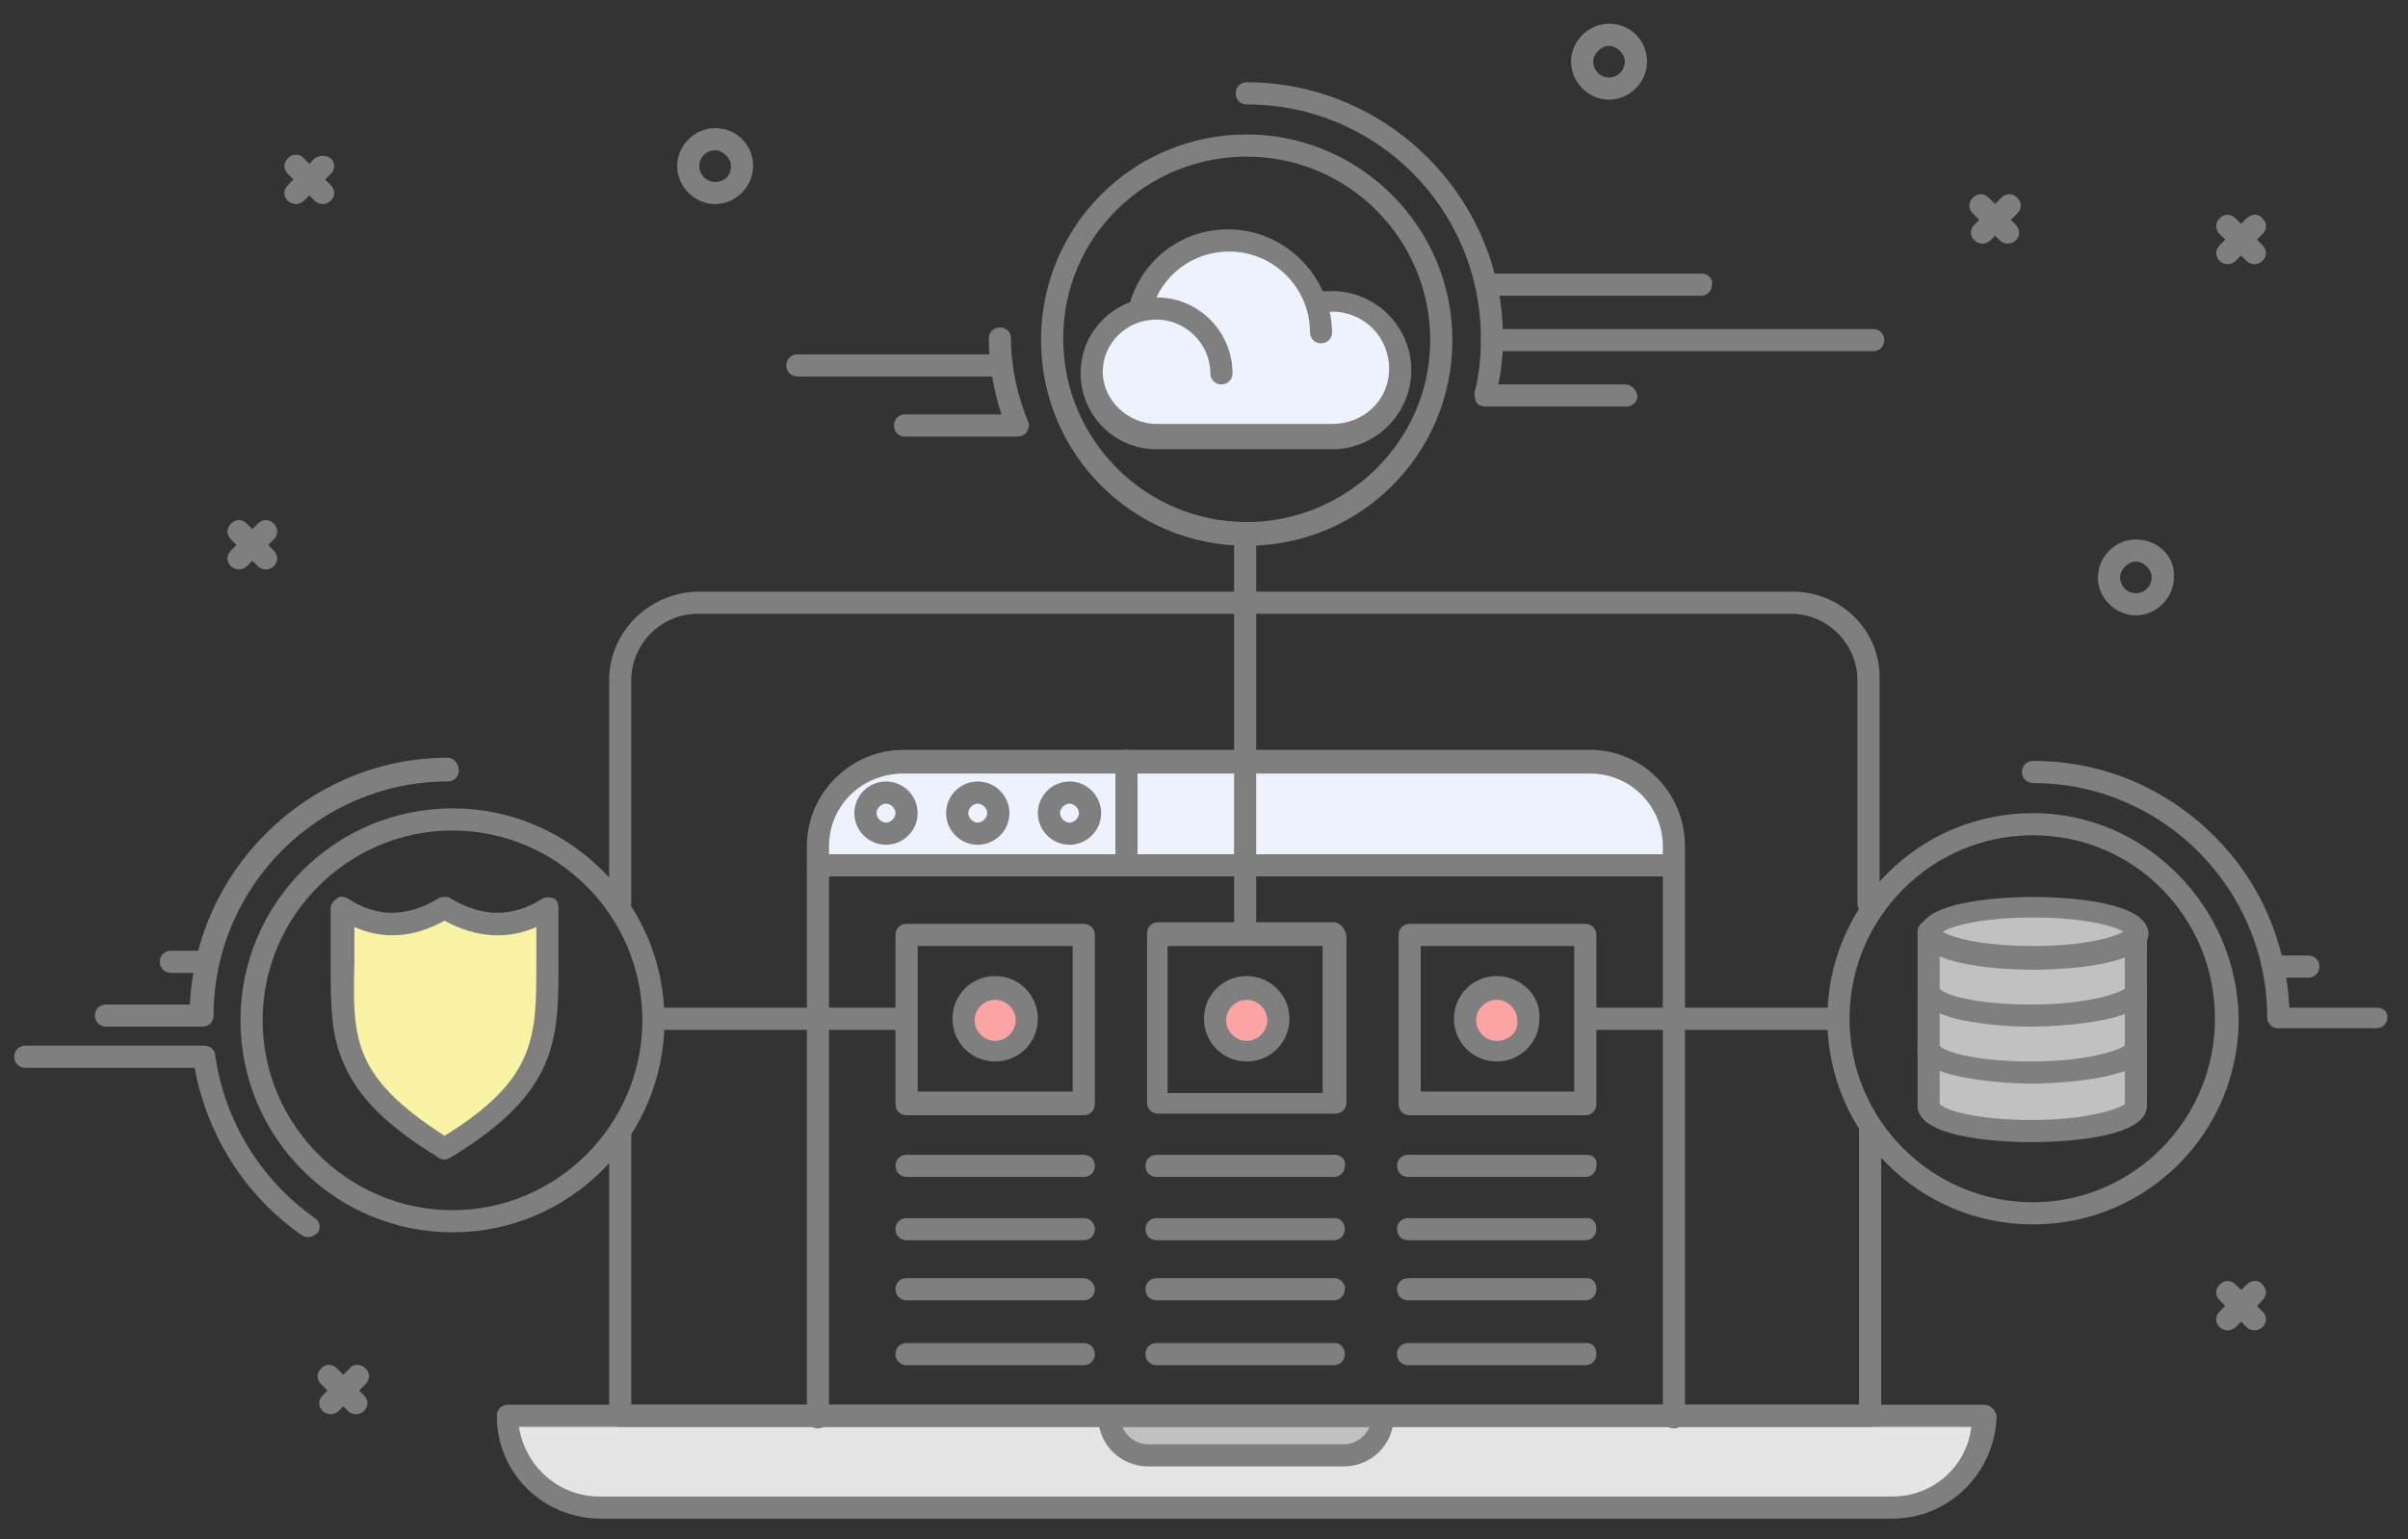 <?xml version="1.0" encoding="utf-8"?>
<!-- Generator: Adobe Illustrator 27.6.1, SVG Export Plug-In . SVG Version: 6.00 Build 0)  -->
<svg version="1.1" id="_x33_" xmlns="http://www.w3.org/2000/svg" xmlns:xlink="http://www.w3.org/1999/xlink" x="0px" y="0px"
	 viewBox="0 0 152.2 97.3" style="enable-background:new 0 0 152.2 97.3;" xml:space="preserve">
<rect x="0" y="0" width="152.2" height="97.3" fill="#333333" stroke="none"/>
<style type="text/css">
	.st0{fill:#E5E5E5;}
	.st1{fill:#EEF2FF;}
	.st2{fill:#F9F3A5;}
	.st3{fill:#C1C1C1;}
	.st4{fill:#FCA4A4;}
	.st5{fill:#7F7F7F;}
</style>
<g>
	<g>
		<g>
			<g>
				<path class="st0" d="M32.1,90.6c0,2.6,2.1,4.8,4.8,4.8h83.8c2.6,0,4.8-2.1,4.8-4.8v-1.1H32.1V90.6z"/>
			</g>
		</g>
	</g>
	<g>
		<g>
			<g>
				<g>
					<path class="st1" d="M84.2,19.1c-0.3,0-0.6,0-0.9,0.1l-0.2,0l0.1,0.2c-0.7-2.4-2.9-4.2-5.6-4.2c-2.6,0-4.8,1.8-5.5,4.2v0.3
						l0.1,0c-1.8,0.4-3.1,2-3.1,4c0,2.2,1.8,4.1,4.1,4.1h11.1c2.4,0,4.3-1.9,4.3-4.3C88.5,21,86.6,19.1,84.2,19.1z"/>
				</g>
			</g>
		</g>
	</g>
	<g>
		<g>
			<g>
				<path class="st2" d="M28.1,72.6L28.1,72.6C28.1,72.6,28.1,72.6,28.1,72.6C28.1,72.6,28.1,72.6,28.1,72.6z"/>
			</g>
			<g>
				<path class="st2" d="M28.1,57.4L28.1,57.4c-2.2,1.3-4.4,1.4-6.4,0v3.4c-0.1,5.1,0,7.8,6.4,11.8c6.4-3.8,6.5-6.7,6.5-11.8v-3.4
					C32.5,58.7,30.3,58.7,28.1,57.4z"/>
			</g>
		</g>
	</g>
	<g>
		<g>
			<g>
				<path class="st3" d="M69.9,89.7c0,1.3,1,2.3,2.3,2.3h12.9c1.3,0,2.3-1,2.3-2.3v-0.2H69.9V89.7z"/>
			</g>
		</g>
	</g>
	<g>
		<g>
			<g>
				<circle class="st4" cx="94.6" cy="64.4" r="2"/>
			</g>
		</g>
	</g>
	<g>
		<g>
			<g>
				<ellipse class="st4" cx="78.7" cy="64.4" rx="2" ry="2"/>
			</g>
		</g>
	</g>
	<g>
		<g>
			<g>
				<circle class="st4" cx="63.1" cy="64.4" r="2"/>
			</g>
		</g>
	</g>
	<g>
		<g>
			<g>
				<path class="st3" d="M121.9,58.9v11c4.3,2.1,8.7,2.1,13.1,0v-11C130.6,56.9,126.2,56.9,121.9,58.9z"/>
			</g>
		</g>
	</g>
	<g>
		<g>
			<g>
				<path class="st1" d="M101.4,48.2H58.3c-3.6,0-6.6,2.9-6.6,6.6l0,0h54v-2.3C105.7,50.1,103.8,48.2,101.4,48.2z"/>
			</g>
		</g>
	</g>
	<g>
		<g>
			<g>
				<path class="st5" d="M84.3,58.3H73.2c-0.4,0-0.7,0.3-0.7,0.7v10.7c0,0.4,0.3,0.7,0.7,0.7h11.2c0.4,0,0.7-0.3,0.7-0.7V59.1
					C85,58.7,84.7,58.3,84.3,58.3z M83.6,69.1h-9.8v-9.3h9.8V69.1z"/>
			</g>
		</g>
	</g>
	<g>
		<g>
			<g>
				<g>
					<path class="st5" d="M63.9,21.4c0-0.4-0.3-0.7-0.7-0.7c-0.4,0-0.7,0.3-0.7,0.7c0,1.6,0.3,3.3,0.8,4.8h-6.1
						c-0.4,0-0.7,0.3-0.7,0.7c0,0.4,0.3,0.7,0.7,0.7h7.1c0.2,0,0.5-0.1,0.6-0.3c0.1-0.2,0.2-0.4,0.1-0.6
						C64.3,25,63.9,23.2,63.9,21.4z"/>
				</g>
			</g>
		</g>
		<g>
			<g>
				<g>
					<g>
						<g>
							<path class="st5" d="M78.7,33.2c-0.4,0-0.7,0.3-0.7,0.7v24.6c0,0.4,0.3,0.7,0.7,0.7s0.7-0.3,0.7-0.7V33.9
								C79.4,33.5,79.1,33.2,78.7,33.2z"/>
						</g>
					</g>
				</g>
				<g>
					<g>
						<g>
							<path class="st5" d="M78.8,8.5c-7.2,0-13,5.8-13,13s5.8,13,13,13c7.2,0,13-5.8,13-13S85.9,8.5,78.8,8.5z M78.8,33
								c-6.4,0-11.6-5.2-11.6-11.6S72.4,9.9,78.8,9.9s11.6,5.2,11.6,11.6S85.1,33,78.8,33z"/>
						</g>
					</g>
				</g>
				<g>
					<g>
						<g>
							<g>
								<path class="st5" d="M84.2,18.4c-0.3,0-0.7,0-1,0.1c-0.4,0.1-0.6,0.5-0.5,0.8s0.5,0.6,0.8,0.5c0.2,0,0.5-0.1,0.7-0.1
									c2,0,3.6,1.6,3.6,3.6s-1.6,3.5-3.6,3.5H73.1c-1.8,0-3.4-1.5-3.4-3.3s1.5-3.3,3.4-3.3c1.8,0,3.4,1.5,3.4,3.4
									c0,0.4,0.3,0.7,0.7,0.7s0.7-0.3,0.7-0.7c0-2.6-2.1-4.8-4.8-4.8c-2.6,0-4.8,2.1-4.8,4.8c0,2.6,2.1,4.8,4.8,4.8h11.1
									c2.7,0,5-2.2,5-5C89.2,20.6,86.9,18.4,84.2,18.4z"/>
							</g>
						</g>
					</g>
					<g>
						<g>
							<g>
								<path class="st5" d="M77.6,14.5c-2.9,0-5.4,1.9-6.2,4.7c-0.1,0.4,0.1,0.8,0.5,0.9c0.4,0.1,0.8-0.1,0.9-0.5
									c0.6-2.2,2.6-3.7,4.9-3.7c2.8,0,5.1,2.3,5.1,5.1c0,0.4,0.3,0.7,0.7,0.7s0.7-0.3,0.7-0.7C84.1,17.4,81.2,14.5,77.6,14.5z"/>
							</g>
						</g>
					</g>
				</g>
			</g>
			<g>
				<g>
					<g>
						<path class="st5" d="M102.7,24.3h-8c0.2-0.9,0.3-1.9,0.3-2.9c0-8.9-7.3-16.2-16.2-16.2c-0.4,0-0.7,0.3-0.7,0.7
							c0,0.4,0.3,0.7,0.7,0.7c8.2,0,14.8,6.6,14.8,14.8c0,1.1-0.1,2.3-0.4,3.4c0,0.2,0,0.4,0.1,0.6s0.3,0.3,0.6,0.3h8.9
							c0.4,0,0.7-0.3,0.7-0.7C103.4,24.6,103.1,24.3,102.7,24.3z"/>
					</g>
				</g>
			</g>
			<g>
				<g>
					<g>
						<path class="st5" d="M118.4,20.8H94.3c-0.4,0-0.7,0.3-0.7,0.7s0.3,0.7,0.7,0.7h24.1c0.4,0,0.7-0.3,0.7-0.7
							S118.8,20.8,118.4,20.8z"/>
					</g>
				</g>
			</g>
			<g>
				<g>
					<g>
						<path class="st5" d="M107.6,17.3H94c-0.4,0-0.7,0.3-0.7,0.7s0.3,0.7,0.7,0.7h13.5c0.4,0,0.7-0.3,0.7-0.7
							C108.3,17.6,107.9,17.3,107.6,17.3z"/>
					</g>
				</g>
			</g>
		</g>
		<g>
			<g>
				<g>
					<path class="st5" d="M63.3,22.4H50.4c-0.4,0-0.7,0.3-0.7,0.7c0,0.4,0.3,0.7,0.7,0.7h12.9c0.4,0,0.7-0.3,0.7-0.7
						C64,22.7,63.7,22.4,63.3,22.4z"/>
				</g>
			</g>
		</g>
	</g>
	<g>
		<g>
			<g>
				<g>
					<path class="st5" d="M118.2,70.7c-0.4,0-0.7,0.3-0.7,0.7v17.4H39.9V71.7c0-0.4-0.3-0.7-0.7-0.7s-0.7,0.3-0.7,0.7v17.8
						c0,0.4,0.3,0.7,0.7,0.7h79c0.4,0,0.7-0.3,0.7-0.7V71.4C118.9,71,118.6,70.7,118.2,70.7z"/>
				</g>
			</g>
		</g>
		<g>
			<g>
				<g>
					<path class="st5" d="M113.3,37.4H44.2c-3.1,0-5.7,2.5-5.7,5.6v14.1c0,0.4,0.3,0.7,0.7,0.7s0.7-0.3,0.7-0.7V43
						c0-2.3,1.9-4.2,4.2-4.2h69.1c2.3,0,4.2,1.9,4.2,4.2v14.1c0,0.4,0.3,0.7,0.7,0.7s0.7-0.3,0.7-0.7V43
						C118.9,39.9,116.4,37.4,113.3,37.4z"/>
				</g>
			</g>
		</g>
	</g>
	<g>
		<g>
			<g>
				<path class="st5" d="M116.2,63.7h-15.8c-0.4,0-0.7,0.3-0.7,0.7s0.3,0.7,0.7,0.7h15.8c0.4,0,0.7-0.3,0.7-0.7
					S116.5,63.7,116.2,63.7z"/>
			</g>
		</g>
	</g>
	<g>
		<g>
			<g>
				<path class="st5" d="M128.5,51.4c-7.2,0-13,5.8-13,13s5.8,13,13,13s13-5.8,13-13C141.4,57.3,135.6,51.4,128.5,51.4z M128.5,76
					c-6.4,0-11.6-5.2-11.6-11.6s5.2-11.6,11.6-11.6S140,58,140,64.4C140,70.8,134.8,76,128.5,76z"/>
			</g>
		</g>
	</g>
	<g>
		<g>
			<g>
				<g>
					<path class="st5" d="M135,58.2c-0.4,0-0.7,0.3-0.7,0.7v3.8c0,0.4,0.3,0.7,0.7,0.7s0.7-0.3,0.7-0.7v-3.8
						C135.7,58.5,135.4,58.2,135,58.2z"/>
				</g>
			</g>
		</g>
		<g>
			<g>
				<g>
					<path class="st5" d="M121.9,62c-0.4,0-0.7,0.3-0.7,0.7v3.8c0,0.4,0.3,0.7,0.7,0.7c0.4,0,0.7-0.3,0.7-0.7v-3.8
						C122.6,62.3,122.3,62,121.9,62z"/>
				</g>
			</g>
		</g>
		<g>
			<g>
				<g>
					<path class="st5" d="M128.5,56.7c-1.2,0-7.2,0.1-7.2,2.3c0,2.2,6,2.3,7.2,2.3c1.2,0,7.3-0.1,7.3-2.3
						C135.7,56.8,129.7,56.7,128.5,56.7z M128.5,59.8c-3.1,0-5.1-0.5-5.7-0.9c0.6-0.4,2.6-0.9,5.7-0.9c3.1,0,5.1,0.5,5.7,0.9
						C133.5,59.3,131.6,59.8,128.5,59.8z M134.4,59.1L134.4,59.1L134.4,59.1z"/>
				</g>
			</g>
		</g>
		<g>
			<g>
				<g>
					<path class="st5" d="M135,65.5c-0.3,0-0.6,0.3-0.7,0.6c-0.4,0.3-2.4,1-5.9,1c-3.5,0-5.5-0.6-5.8-1c-0.1-0.3-0.3-0.6-0.7-0.6
						c-0.4,0-0.7,0.3-0.7,0.7v3.7c0,2.2,6,2.3,7.2,2.3c1.2,0,7.3-0.1,7.3-2.3v-3.7C135.7,65.9,135.4,65.5,135,65.5z M122.6,66.2
						L122.6,66.2L122.6,66.2z M134.3,69.8c-0.4,0.3-2.4,1-5.9,1c-3.4,0-5.4-0.6-5.8-1v-2.1c1.9,0.7,5,0.8,5.8,0.8
						c0.8,0,4-0.1,5.9-0.8V69.8z M134.3,66.2L134.3,66.2L134.3,66.2z"/>
				</g>
			</g>
		</g>
		<g>
			<g>
				<g>
					<path class="st5" d="M135,61.9c-0.3,0-0.6,0.3-0.7,0.6c-0.4,0.3-2.4,1-5.9,1c-3.5,0-5.5-0.6-5.8-1v-3.6c0-0.4-0.3-0.7-0.7-0.7
						l0,0c-0.4,0-0.7,0.3-0.7,0.7v3.6c0,1.3,1.8,1.7,2.4,1.9c1.3,0.3,3,0.5,4.8,0.5c0.8,0,4-0.1,5.9-0.8v2.2c0,0.4,0.3,0.7,0.7,0.7
						s0.7-0.3,0.7-0.7v-3.7C135.7,62.2,135.4,61.9,135,61.9z M134.3,62.6C134.3,62.6,134.3,62.6,134.3,62.6
						C134.3,62.6,134.3,62.6,134.3,62.6z"/>
				</g>
			</g>
		</g>
	</g>
	<g>
		<g>
			<g>
				<g>
					<path class="st5" d="M145.9,60.4h-1.7c-0.4,0-0.7,0.3-0.7,0.7c0,0.4,0.3,0.7,0.7,0.7h1.7c0.4,0,0.7-0.3,0.7-0.7
						C146.6,60.7,146.3,60.4,145.9,60.4z"/>
				</g>
			</g>
		</g>
		<g>
			<g>
				<g>
					<path class="st5" d="M150.2,63.7h-5.5c-0.2-4.1-1.8-7.9-4.7-10.8c-3.1-3.1-7.1-4.8-11.5-4.8c-0.4,0-0.7,0.3-0.7,0.7
						c0,0.4,0.3,0.7,0.7,0.7c8.2,0,14.8,6.7,14.8,14.8c0,0.4,0.3,0.7,0.7,0.7h6.2c0.4,0,0.7-0.3,0.7-0.7S150.6,63.7,150.2,63.7z"/>
				</g>
			</g>
		</g>
	</g>
	<g>
		<g>
			<g>
				<g>
					<path class="st5" d="M57.2,63.7H41.3c-0.4,0-0.7,0.3-0.7,0.7s0.3,0.7,0.7,0.7h15.9c0.4,0,0.7-0.3,0.7-0.7S57.6,63.7,57.2,63.7z
						"/>
				</g>
			</g>
		</g>
		<g>
			<g>
				<g>
					<g>
						<g>
							<path class="st5" d="M28.6,51.1c-7.4,0-13.4,6-13.4,13.4c0,7.4,6,13.4,13.4,13.4S42,71.9,42,64.5C42,57.1,36,51.1,28.6,51.1z
								 M28.6,76.5c-6.6,0-12-5.4-12-12c0-6.6,5.4-12,12-12s12,5.4,12,12C40.6,71.1,35.2,76.5,28.6,76.5z"/>
						</g>
					</g>
				</g>
				<g>
					<g>
						<g>
							<path class="st5" d="M35,56.8c-0.2-0.1-0.5-0.1-0.7,0c-1.9,1.2-3.8,1.2-5.8,0c-0.1-0.1-0.2-0.1-0.4-0.1h0
								c-0.1,0-0.3,0-0.4,0.1c-2,1.2-3.9,1.2-5.7,0c-0.2-0.1-0.5-0.2-0.7,0c-0.2,0.1-0.4,0.4-0.4,0.6v3.4c0,2.8,0,4.7,0.9,6.6
								c0.9,2,2.7,3.8,5.8,5.7c0.1,0.1,0.3,0.2,0.5,0.2h0c0.2,0,0.3-0.1,0.5-0.2c6.7-4.1,6.7-7.4,6.7-12.3v-3.4
								C35.3,57.1,35.2,56.9,35,56.8z M33.9,60.8c0,4.8,0,7.4-5.8,11c-5.9-3.8-5.8-6.2-5.7-11v0v-2.2c1.8,0.8,3.7,0.7,5.7-0.4
								c2,1.1,4,1.2,5.8,0.4V60.8z"/>
						</g>
					</g>
				</g>
			</g>
			<g>
				<g>
					<g>
						<g>
							<g>
								<path class="st5" d="M12.6,60.1h-1.8c-0.4,0-0.7,0.3-0.7,0.7c0,0.4,0.3,0.7,0.7,0.7h1.8c0.4,0,0.7-0.3,0.7-0.7
									C13.3,60.4,13,60.1,12.6,60.1z"/>
							</g>
						</g>
					</g>
					<g>
						<g>
							<g>
								<path class="st5" d="M28.3,47.9c-4.3,0-8.4,1.7-11.5,4.8c-2.9,2.9-4.6,6.7-4.8,10.8H6.7c-0.4,0-0.7,0.3-0.7,0.7
									c0,0.4,0.3,0.7,0.7,0.7h6.1c0.4,0,0.7-0.3,0.7-0.7c0-8.2,6.7-14.8,14.8-14.8c0.4,0,0.7-0.3,0.7-0.7
									C29,48.3,28.7,47.9,28.3,47.9z"/>
							</g>
						</g>
					</g>
				</g>
				<g>
					<g>
						<g>
							<path class="st5" d="M19.9,77c-3.4-2.4-5.7-6.1-6.3-10.3c0-0.3-0.3-0.6-0.7-0.6H1.6c-0.4,0-0.7,0.3-0.7,0.7s0.3,0.7,0.7,0.7
								h10.7c0.8,4.3,3.2,8.1,6.8,10.6c0.1,0.1,0.3,0.1,0.4,0.1c0.2,0,0.4-0.1,0.6-0.3C20.3,77.6,20.2,77.2,19.9,77z"/>
						</g>
					</g>
				</g>
			</g>
		</g>
	</g>
	<g>
		<g>
			<g>
				<g>
					<g>
						<g>
							<path class="st5" d="M56,49.4c-1.1,0-2,0.9-2,2c0,1.1,0.9,2,2,2c1.1,0,2-0.9,2-2C58,50.3,57.1,49.4,56,49.4z M56,52
								c-0.3,0-0.6-0.3-0.6-0.6c0-0.3,0.3-0.6,0.6-0.6c0.3,0,0.6,0.3,0.6,0.6C56.6,51.7,56.3,52,56,52z"/>
						</g>
					</g>
				</g>
				<g>
					<g>
						<g>
							<path class="st5" d="M61.8,49.4c-1.1,0-2,0.9-2,2c0,1.1,0.9,2,2,2c1.1,0,2-0.9,2-2C63.8,50.3,62.9,49.4,61.8,49.4z M61.8,52
								c-0.3,0-0.6-0.3-0.6-0.6c0-0.3,0.3-0.6,0.6-0.6c0.3,0,0.6,0.3,0.6,0.6C62.4,51.7,62.1,52,61.8,52z"/>
						</g>
					</g>
				</g>
				<g>
					<g>
						<g>
							<path class="st5" d="M67.6,49.4c-1.1,0-2,0.9-2,2c0,1.1,0.9,2,2,2c1.1,0,2-0.9,2-2C69.6,50.3,68.7,49.4,67.6,49.4z M67.6,52
								c-0.3,0-0.6-0.3-0.6-0.6c0-0.3,0.3-0.6,0.6-0.6c0.3,0,0.6,0.3,0.6,0.6C68.2,51.7,67.9,52,67.6,52z"/>
						</g>
					</g>
				</g>
			</g>
			<g>
				<g>
					<g>
						<g>
							<g>
								<path class="st5" d="M100.5,47.4H57.1c-3.3,0-6.1,2.7-6.1,6.1v36.1c0,0.4,0.3,0.7,0.7,0.7c0.4,0,0.7-0.3,0.7-0.7V53.5
									c0-2.6,2.1-4.6,4.7-4.6h43.4c2.6,0,4.6,2.1,4.6,4.6v36.1c0,0.4,0.3,0.7,0.7,0.7s0.7-0.3,0.7-0.7V53.5
									C106.5,50.1,103.8,47.4,100.5,47.4z"/>
							</g>
						</g>
					</g>
					<g>
						<g>
							<g>
								<g>
									<path class="st5" d="M105.8,54H51.7c-0.4,0-0.7,0.3-0.7,0.7c0,0.4,0.3,0.7,0.7,0.7h54.1c0.4,0,0.7-0.3,0.7-0.7
										C106.5,54.4,106.2,54,105.8,54z"/>
								</g>
							</g>
						</g>
						<g>
							<g>
								<g>
									<path class="st5" d="M71.2,47.4c-0.4,0-0.7,0.3-0.7,0.7v6.6c0,0.4,0.3,0.7,0.7,0.7c0.4,0,0.7-0.3,0.7-0.7v-6.6
										C71.9,47.8,71.6,47.4,71.2,47.4z"/>
								</g>
							</g>
						</g>
					</g>
				</g>
				<g>
					<g>
						<g>
							<g>
								<g>
									<g>
										<path class="st5" d="M68.5,58.4H57.3c-0.4,0-0.7,0.3-0.7,0.7v10.7c0,0.4,0.3,0.7,0.7,0.7h11.2c0.4,0,0.7-0.3,0.7-0.7V59.1
											C69.2,58.7,68.9,58.4,68.5,58.4z M67.8,69H58v-9.2h9.8V69z"/>
									</g>
								</g>
							</g>
							<g>
								<g>
									<g>
										<path class="st5" d="M62.9,61.7c-1.5,0-2.7,1.2-2.7,2.7c0,1.5,1.2,2.7,2.7,2.7c1.5,0,2.7-1.2,2.7-2.7
											C65.6,62.9,64.4,61.7,62.9,61.7z M62.9,65.8c-0.7,0-1.3-0.6-1.3-1.3c0-0.7,0.6-1.3,1.3-1.3c0.7,0,1.3,0.6,1.3,1.3
											C64.2,65.2,63.6,65.8,62.9,65.8z"/>
									</g>
								</g>
							</g>
						</g>
						<g>
							<g>
								<g>
									<g>
										<path class="st5" d="M68.5,73H57.3c-0.4,0-0.7,0.3-0.7,0.7c0,0.4,0.3,0.7,0.7,0.7h11.2c0.4,0,0.7-0.3,0.7-0.7
											C69.2,73.3,68.9,73,68.5,73z"/>
									</g>
								</g>
							</g>
							<g>
								<g>
									<g>
										<path class="st5" d="M68.5,77H57.3c-0.4,0-0.7,0.3-0.7,0.7s0.3,0.7,0.7,0.7h11.2c0.4,0,0.7-0.3,0.7-0.7S68.9,77,68.5,77z"
											/>
									</g>
								</g>
							</g>
							<g>
								<g>
									<g>
										<path class="st5" d="M68.5,80.8H57.3c-0.4,0-0.7,0.3-0.7,0.7s0.3,0.7,0.7,0.7h11.2c0.4,0,0.7-0.3,0.7-0.7
											C69.2,81.2,68.9,80.8,68.5,80.8z"/>
									</g>
								</g>
							</g>
							<g>
								<g>
									<g>
										<path class="st5" d="M68.5,84.9H57.3c-0.4,0-0.7,0.3-0.7,0.7s0.3,0.7,0.7,0.7h11.2c0.4,0,0.7-0.3,0.7-0.7
											S68.9,84.9,68.5,84.9z"/>
									</g>
								</g>
							</g>
						</g>
					</g>
					<g>
						<g>
							<g>
								<g>
									<g>
										<path class="st5" d="M100.2,58.4H89.1c-0.4,0-0.7,0.3-0.7,0.7v10.7c0,0.4,0.3,0.7,0.7,0.7h11.1c0.4,0,0.7-0.3,0.7-0.7
											V59.1C100.9,58.7,100.6,58.4,100.2,58.4z M99.5,69h-9.7v-9.2h9.7V69z"/>
									</g>
								</g>
							</g>
							<g>
								<g>
									<g>
										<path class="st5" d="M94.6,61.7c-1.5,0-2.7,1.2-2.7,2.7c0,1.5,1.2,2.7,2.7,2.7s2.7-1.2,2.7-2.7
											C97.4,62.9,96.1,61.7,94.6,61.7z M94.6,65.8c-0.7,0-1.3-0.6-1.3-1.3c0-0.7,0.6-1.3,1.3-1.3s1.3,0.6,1.3,1.3
											C96,65.2,95.4,65.8,94.6,65.8z"/>
									</g>
								</g>
							</g>
						</g>
						<g>
							<g>
								<g>
									<g>
										<path class="st5" d="M100.3,73H89c-0.4,0-0.7,0.3-0.7,0.7c0,0.4,0.3,0.7,0.7,0.7h11.2c0.4,0,0.7-0.3,0.7-0.7
											C101,73.3,100.7,73,100.3,73z"/>
									</g>
								</g>
							</g>
							<g>
								<g>
									<g>
										<path class="st5" d="M100.3,77H89c-0.4,0-0.7,0.3-0.7,0.7s0.3,0.7,0.7,0.7h11.2c0.4,0,0.7-0.3,0.7-0.7S100.7,77,100.3,77z
											"/>
									</g>
								</g>
							</g>
							<g>
								<g>
									<g>
										<path class="st5" d="M100.3,80.8H89c-0.4,0-0.7,0.3-0.7,0.7s0.3,0.7,0.7,0.7h11.2c0.4,0,0.7-0.3,0.7-0.7
											S100.7,80.8,100.3,80.8z"/>
									</g>
								</g>
							</g>
							<g>
								<g>
									<g>
										<path class="st5" d="M100.3,84.9H89c-0.4,0-0.7,0.3-0.7,0.7s0.3,0.7,0.7,0.7h11.2c0.4,0,0.7-0.3,0.7-0.7
											S100.7,84.9,100.3,84.9z"/>
									</g>
								</g>
							</g>
						</g>
					</g>
					<g>
						<g>
							<g>
								<g>
									<g>
										<path class="st5" d="M78.8,61.7c-1.5,0-2.7,1.2-2.7,2.7c0,1.5,1.2,2.7,2.7,2.7s2.7-1.2,2.7-2.7
											C81.5,62.9,80.3,61.7,78.8,61.7z M78.8,65.8c-0.7,0-1.3-0.6-1.3-1.3c0-0.7,0.6-1.3,1.3-1.3c0.7,0,1.3,0.6,1.3,1.3
											C80.1,65.2,79.5,65.8,78.8,65.8z"/>
									</g>
								</g>
							</g>
						</g>
						<g>
							<g>
								<g>
									<g>
										<path class="st5" d="M84.4,73H73.1c-0.4,0-0.7,0.3-0.7,0.7c0,0.4,0.3,0.7,0.7,0.7h11.2c0.4,0,0.7-0.3,0.7-0.7
											C85.1,73.3,84.7,73,84.4,73z"/>
									</g>
								</g>
							</g>
							<g>
								<g>
									<g>
										<path class="st5" d="M84.4,77H73.1c-0.4,0-0.7,0.3-0.7,0.7s0.3,0.7,0.7,0.7h11.2c0.4,0,0.7-0.3,0.7-0.7S84.7,77,84.4,77z"
											/>
									</g>
								</g>
							</g>
							<g>
								<g>
									<g>
										<path class="st5" d="M84.4,80.8H73.1c-0.4,0-0.7,0.3-0.7,0.7s0.3,0.7,0.7,0.7h11.2c0.4,0,0.7-0.3,0.7-0.7
											C85.1,81.2,84.7,80.8,84.4,80.8z"/>
									</g>
								</g>
							</g>
							<g>
								<g>
									<g>
										<path class="st5" d="M84.4,84.9H73.1c-0.4,0-0.7,0.3-0.7,0.7s0.3,0.7,0.7,0.7h11.2c0.4,0,0.7-0.3,0.7-0.7
											S84.7,84.9,84.4,84.9z"/>
									</g>
								</g>
							</g>
						</g>
					</g>
				</g>
			</g>
		</g>
		<g>
			<g>
				<g>
					<g>
						<path class="st5" d="M125.4,88.8c0,0-0.1,0-0.1,0H32.2c0,0-0.1,0-0.1,0c-0.4,0-0.7,0.3-0.7,0.7v0c0,0,0,0,0,0
							c0,3.6,2.9,6.5,6.6,6.5h81.6c3.6,0,6.5-2.9,6.6-6.5c0,0,0,0,0,0v0C126.1,89.1,125.8,88.8,125.4,88.8z M119.6,94.6H37.9
							c-2.6,0-4.7-1.9-5.1-4.4h91.8C124.3,92.7,122.2,94.6,119.6,94.6z"/>
					</g>
				</g>
			</g>
			<g>
				<g>
					<g>
						<path class="st5" d="M87.4,88.8c-0.4,0-0.7,0.3-0.7,0.7v0c0,1-0.8,1.8-1.8,1.8H72.6c-1,0-1.8-0.8-1.8-1.8
							c0-0.4-0.3-0.7-0.7-0.7c-0.4,0-0.7,0.3-0.7,0.7c0,1.8,1.4,3.2,3.2,3.2h12.3c1.8,0,3.2-1.4,3.2-3.2v0
							C88.1,89.1,87.8,88.8,87.4,88.8z"/>
					</g>
				</g>
			</g>
		</g>
	</g>
	<g>
		<g>
			<g>
				<path class="st5" d="M45.2,8.1c-1.3,0-2.4,1.1-2.4,2.4s1.1,2.4,2.4,2.4c1.3,0,2.4-1.1,2.4-2.4S46.6,8.1,45.2,8.1z M45.2,11.5
					c-0.6,0-1-0.5-1-1c0-0.6,0.5-1,1-1s1,0.5,1,1C46.2,11.1,45.8,11.5,45.2,11.5z"/>
			</g>
		</g>
	</g>
	<g>
		<g>
			<g>
				<path class="st5" d="M135,34.1c-1.3,0-2.4,1.1-2.4,2.4c0,1.3,1.1,2.4,2.4,2.4c1.3,0,2.4-1.1,2.4-2.4
					C137.5,35.2,136.4,34.1,135,34.1z M135,37.5c-0.6,0-1-0.5-1-1s0.5-1,1-1s1,0.5,1,1S135.6,37.5,135,37.5z"/>
			</g>
		</g>
	</g>
	<g>
		<g>
			<g>
				<path class="st5" d="M101.7,1.5c-1.3,0-2.4,1.1-2.4,2.4s1.1,2.4,2.4,2.4s2.4-1.1,2.4-2.4S103.1,1.5,101.7,1.5z M101.7,4.9
					c-0.6,0-1-0.5-1-1s0.5-1,1-1s1,0.5,1,1S102.3,4.9,101.7,4.9z"/>
			</g>
		</g>
	</g>
	<g>
		<g>
			<g>
				<g>
					<path class="st5" d="M19.9,10l-1.7,1.7c-0.3,0.3-0.3,0.7,0,1c0.1,0.1,0.3,0.2,0.5,0.2c0.2,0,0.4-0.1,0.5-0.2l1.7-1.7
						c0.3-0.3,0.3-0.7,0-1C20.6,9.8,20.2,9.8,19.9,10z"/>
				</g>
			</g>
		</g>
		<g>
			<g>
				<g>
					<path class="st5" d="M19.2,10c-0.3-0.3-0.7-0.3-1,0s-0.3,0.7,0,1l1.7,1.7c0.1,0.1,0.3,0.2,0.5,0.2c0.2,0,0.4-0.1,0.5-0.2
						c0.3-0.3,0.3-0.7,0-1L19.2,10z"/>
				</g>
			</g>
		</g>
	</g>
	<g>
		<g>
			<g>
				<g>
					<path class="st5" d="M142,13.8l-1.7,1.7c-0.3,0.3-0.3,0.7,0,1c0.1,0.1,0.3,0.2,0.5,0.2c0.2,0,0.4-0.1,0.5-0.2l1.7-1.7
						c0.3-0.3,0.3-0.7,0-1C142.8,13.5,142.3,13.5,142,13.8z"/>
				</g>
			</g>
		</g>
		<g>
			<g>
				<g>
					<path class="st5" d="M141.3,13.8c-0.3-0.3-0.7-0.3-1,0c-0.3,0.3-0.3,0.7,0,1l1.7,1.7c0.1,0.1,0.3,0.2,0.5,0.2
						c0.2,0,0.4-0.1,0.5-0.2c0.3-0.3,0.3-0.7,0-1L141.3,13.8z"/>
				</g>
			</g>
		</g>
	</g>
	<g>
		<g>
			<g>
				<g>
					<path class="st5" d="M126.5,12.5l-1.7,1.7c-0.3,0.3-0.3,0.7,0,1c0.1,0.1,0.3,0.2,0.5,0.2c0.2,0,0.4-0.1,0.5-0.2l1.7-1.7
						c0.3-0.3,0.3-0.7,0-1C127.2,12.2,126.8,12.2,126.5,12.5z"/>
				</g>
			</g>
		</g>
		<g>
			<g>
				<g>
					<path class="st5" d="M125.7,12.5c-0.3-0.3-0.7-0.3-1,0s-0.3,0.7,0,1l1.7,1.7c0.1,0.1,0.3,0.2,0.5,0.2c0.2,0,0.4-0.1,0.5-0.2
						c0.3-0.3,0.3-0.7,0-1L125.7,12.5z"/>
				</g>
			</g>
		</g>
	</g>
	<g>
		<g>
			<g>
				<g>
					<path class="st5" d="M22.1,86.5l-1.7,1.7c-0.3,0.3-0.3,0.7,0,1c0.1,0.1,0.3,0.2,0.5,0.2c0.2,0,0.4-0.1,0.5-0.2l1.7-1.7
						c0.3-0.3,0.3-0.7,0-1S22.3,86.2,22.1,86.5z"/>
				</g>
			</g>
		</g>
		<g>
			<g>
				<g>
					<path class="st5" d="M21.3,86.5c-0.3-0.3-0.7-0.3-1,0c-0.3,0.3-0.3,0.7,0,1l1.7,1.7c0.1,0.1,0.3,0.2,0.5,0.2s0.4-0.1,0.5-0.2
						c0.3-0.3,0.3-0.7,0-1L21.3,86.5z"/>
				</g>
			</g>
		</g>
	</g>
	<g>
		<g>
			<g>
				<g>
					<path class="st5" d="M142,81.2l-1.7,1.7c-0.3,0.3-0.3,0.7,0,1c0.1,0.1,0.3,0.2,0.5,0.2c0.2,0,0.4-0.1,0.5-0.2l1.7-1.7
						c0.3-0.3,0.3-0.7,0-1C142.8,80.9,142.3,80.9,142,81.2z"/>
				</g>
			</g>
		</g>
		<g>
			<g>
				<g>
					<path class="st5" d="M141.3,81.2c-0.3-0.3-0.7-0.3-1,0c-0.3,0.3-0.3,0.7,0,1l1.7,1.7c0.1,0.1,0.3,0.2,0.5,0.2
						c0.2,0,0.4-0.1,0.5-0.2c0.3-0.3,0.3-0.7,0-1L141.3,81.2z"/>
				</g>
			</g>
		</g>
	</g>
	<g>
		<g>
			<g>
				<g>
					<path class="st5" d="M16.3,33.1l-1.7,1.7c-0.3,0.3-0.3,0.7,0,1c0.1,0.1,0.3,0.2,0.5,0.2c0.2,0,0.4-0.1,0.5-0.2l1.7-1.7
						c0.3-0.3,0.3-0.7,0-1C17,32.8,16.6,32.8,16.3,33.1z"/>
				</g>
			</g>
		</g>
		<g>
			<g>
				<g>
					<path class="st5" d="M15.6,33.1c-0.3-0.3-0.7-0.3-1,0c-0.3,0.3-0.3,0.7,0,1l1.7,1.7c0.1,0.1,0.3,0.2,0.5,0.2
						c0.2,0,0.4-0.1,0.5-0.2c0.3-0.3,0.3-0.7,0-1L15.6,33.1z"/>
				</g>
			</g>
		</g>
	</g>
</g>
</svg>
